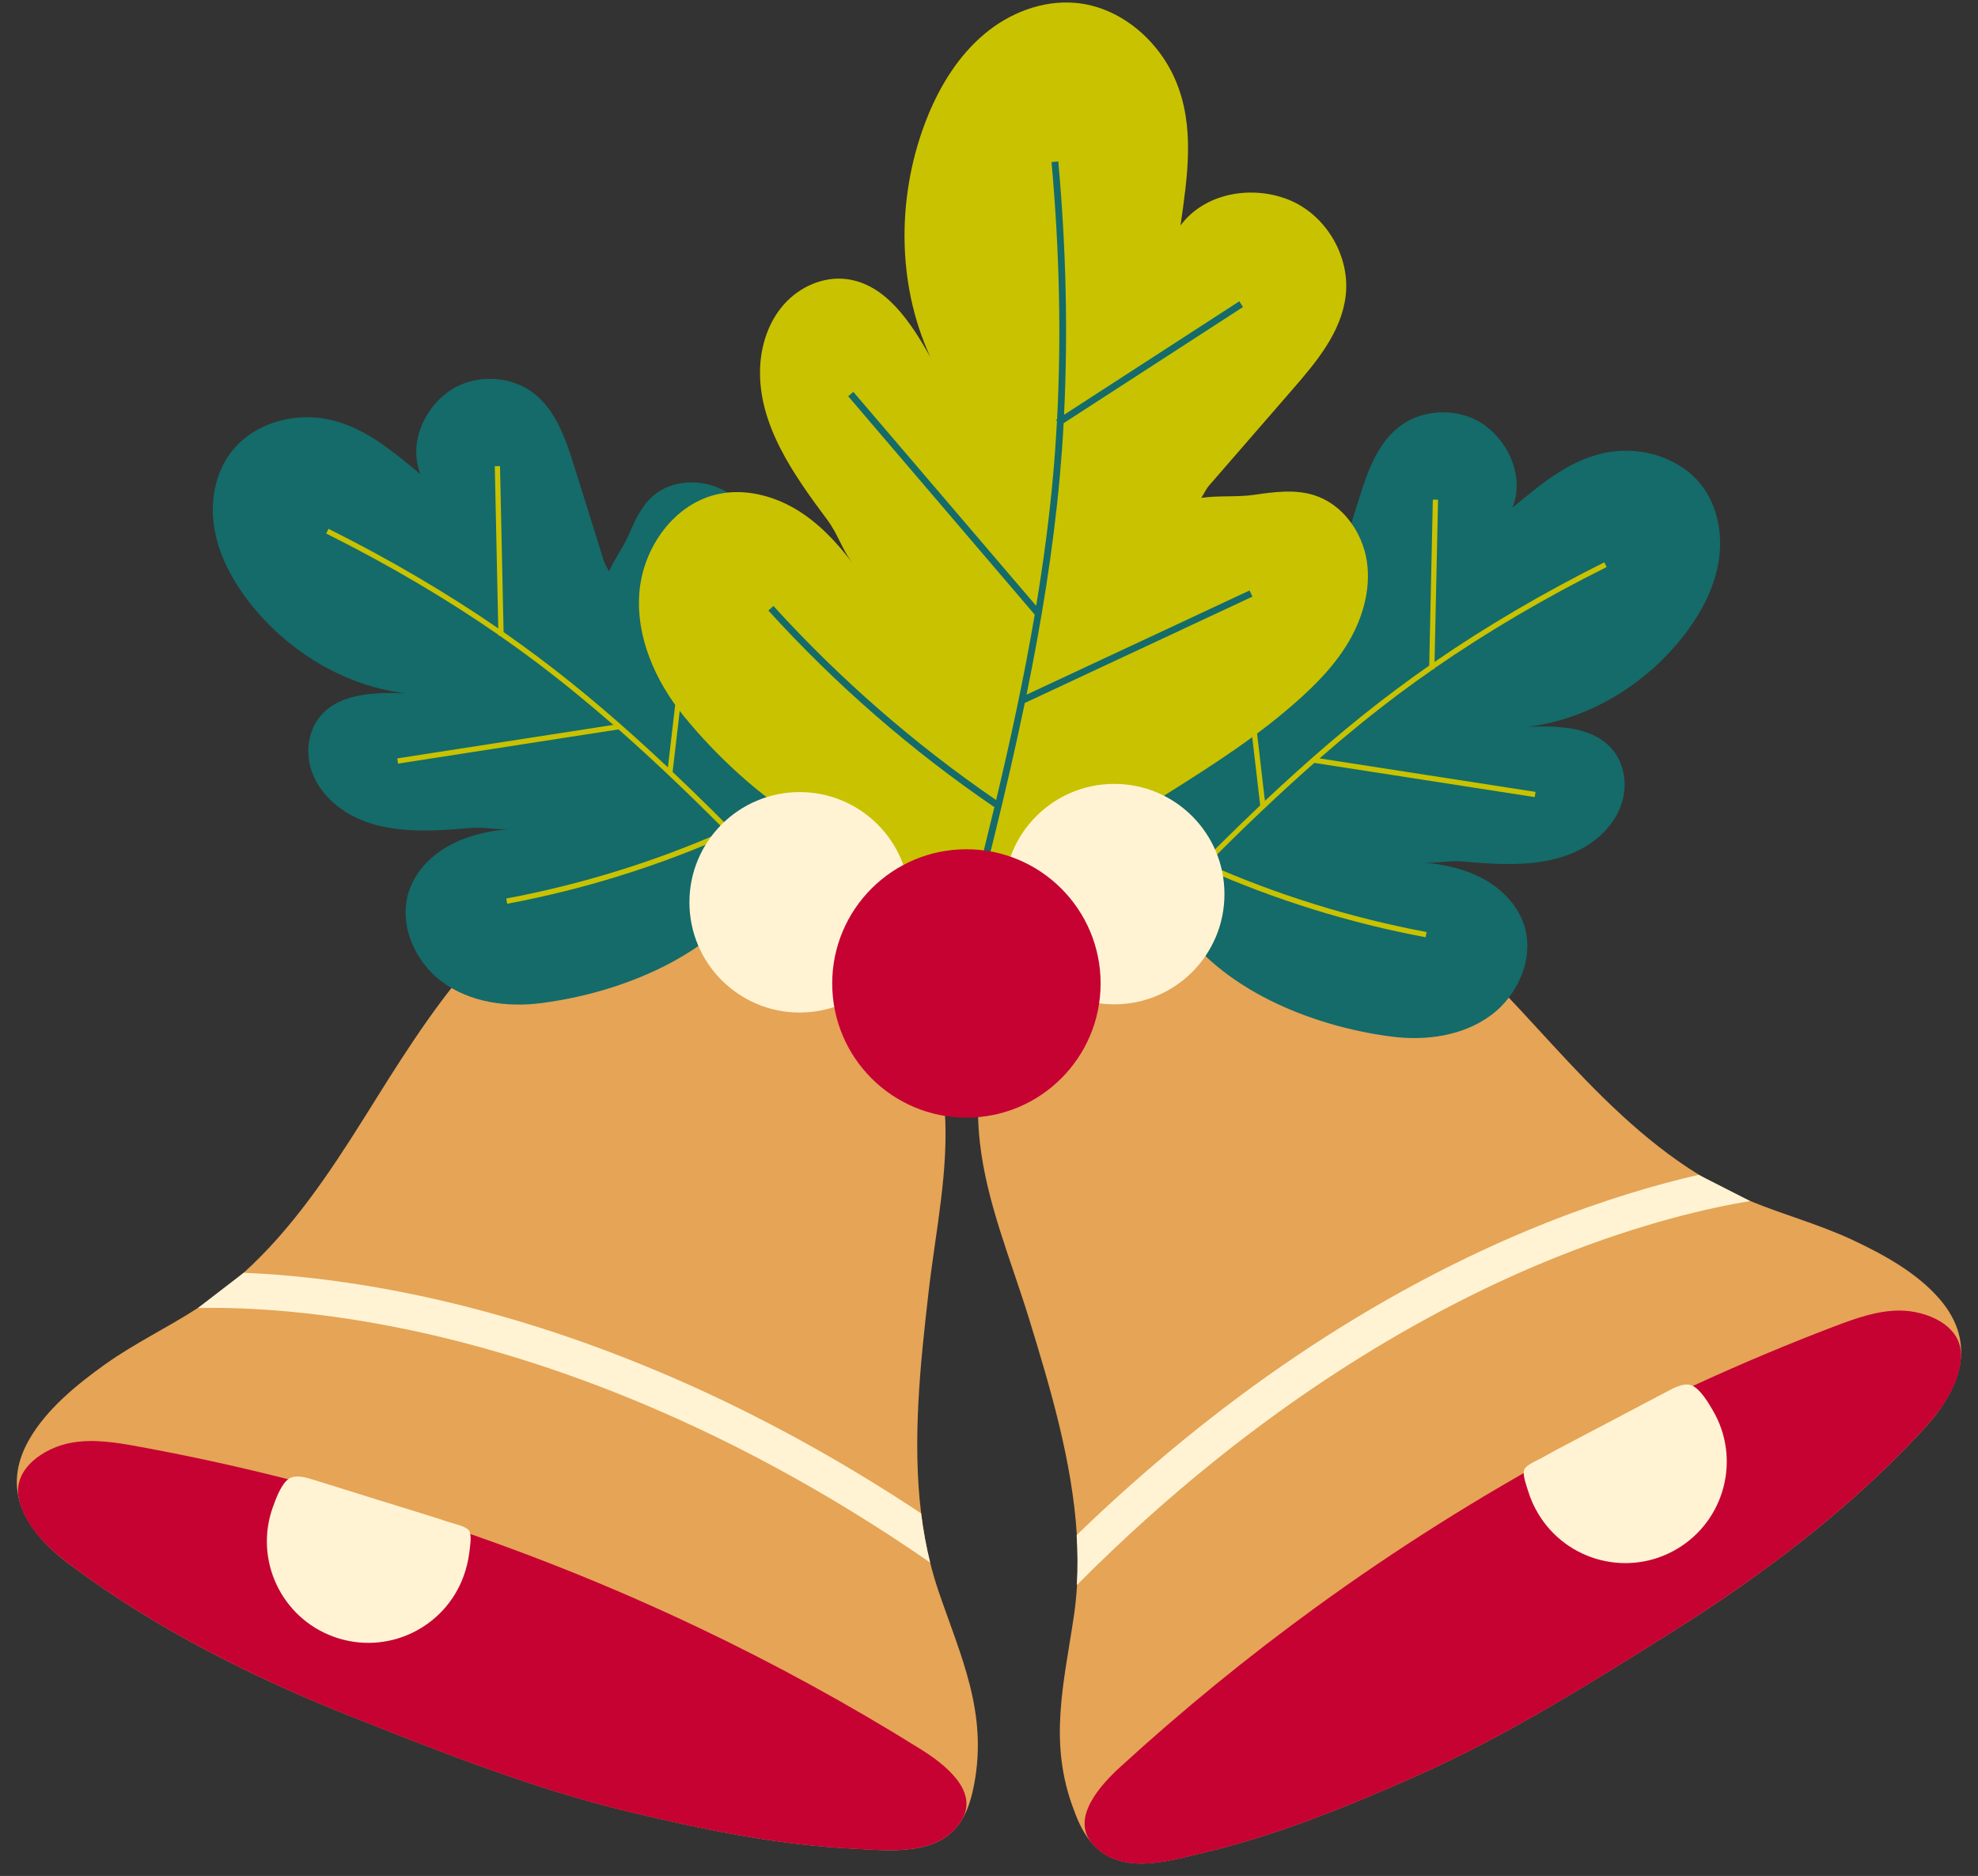<?xml version="1.0" encoding="UTF-8" standalone="no"?><svg xmlns="http://www.w3.org/2000/svg" xmlns:xlink="http://www.w3.org/1999/xlink" fill="#000000" height="1831.2" preserveAspectRatio="xMidYMid meet" version="1" viewBox="334.6 316.4 1930.9 1831.2" width="1930.9" zoomAndPan="magnify"><rect x="334.6" y="316.4" width="1930.9" height="1831.2" fill="#333333" stroke="none"/><g id="change1_1"><path d="M1285.7,2057.4c13-70-13.1-123.9-35-188c-3.1-9.1-5.8-18.4-8.1-27.7c-3.9-15.7-6.8-31.8-8.8-48 c-8.7-71.2-0.8-146.1,7.2-215.4c6.9-60.4,20.1-119.6,15.8-179.1c-1.6-21.7-5.5-43.5-12.9-65.3c-40.9-120.8-168.1-219.3-298.7-179.5 C821.5,1192,754,1305.6,689.5,1408.5c-33.8,53.9-70.1,107.9-117,150.3c-10.6,9.6-21.8,18.7-33.7,27c-3.6,2.6-7.3,5-11.1,7.4 c-29.6,19.2-61.8,34.5-90.5,55c-27.4,19.5-57,43.7-74,73.2c-28.6,49.6-3.1,90,37.7,120.8c1.9,1.4,3.8,2.8,5.7,4.2 C488.2,1907,582,1954,676.1,1991.4c89.4,35.5,180.8,71.7,274.5,94c71.4,17,143.7,32,217.2,35.6c35.2,1.8,83.5,7.7,105.3-27.4 C1279.9,2082.7,1283.3,2070,1285.7,2057.4z M658.9,1917.9c-51.4-18.7-77.9-75.5-59.2-126.9c3-8.2,7.7-20.9,14.5-26.7 c6.1-5.2,16.1-3.3,23.2-1.6c47.7,11.1,94.5,26.1,139.8,44.7c3.7,1.5,11.3,3.1,13.6,6.6c1.9,2.8,1.1,8.5,1,11.7 c-0.1,11.2-2.1,22.4-6,32.9C767.1,1910.1,710.3,1936.6,658.9,1917.9z" fill="#e5a456"/></g><g id="change2_1"><path d="M1016.5,1905.2c74.4,35.4,146.8,75,216.7,118.6c22,13.7,58.1,40.6,39.9,69.8 c-21.8,35.1-70.1,29.2-105.3,27.5c-73.4-3.7-145.8-18.6-217.2-35.6c-93.7-22.3-185.1-58.5-274.5-94 C582,1954,488.2,1907,406.7,1846.5c-1.9-1.4-3.8-2.8-5.7-4.3c-20.6-15.5-42.8-37.1-48.1-63.5c-5.8-29,25.3-49.2,50.9-53.9 c21.7-4,43.9-0.4,65.6,3.6C658.5,1762.9,842.9,1822.6,1016.5,1905.2z" fill="#c60233"/></g><g id="change3_1"><path d="M787.2,1854.9c-18.7,51.4-75.5,77.9-126.9,59.2c-51.4-18.7-77.9-75.5-59.2-126.9c2.9-8,7.9-21.7,15-27 c6.7-5,18.2-1.3,25.2,0.9c36.1,11.2,72.3,22.4,108.4,33.7c7.6,2.4,15.2,4.7,22.8,7.3c4.9,1.7,17.9,4.2,20.3,8.9 c2.5,4.8,0.5,16-0.1,21.2C791.7,1839.8,789.9,1847.5,787.2,1854.9z" fill="#fff3d3"/></g><g id="change3_5"><path d="M527.8,1593.2c39.4-0.8,106.9,1.6,194.5,19c123.5,24.5,310.4,84.3,520.3,229.5c-3.9-15.7-6.8-31.8-8.8-48 c-79-52.4-160-96.7-241.7-132.2c-87.5-38-176-66.1-263.1-83.4c-63.2-12.6-116.1-17.6-156.5-19.3L527.8,1593.2z" fill="#fff3d3"/></g><g id="change1_2"><path d="M1401.8,2117c27.9,30.5,74.2,15.9,108.5,7.7c71.5-17,140-45,207-74.7c88.1-39.1,171.3-91.4,252.7-142.6 c85.7-54,169.3-117.4,238.5-191.7c1.6-1.7,3.2-3.5,4.8-5.2c34.5-37.7,52.2-82.2,15-125.7c-22.1-25.9-55.6-44.2-86.1-58.4 c-32-14.9-66.4-24.2-99-37.6c-4.1-1.7-8.2-3.4-12.2-5.3c-13.2-6-25.8-12.8-38-20.4c-53.8-33.1-99.4-79.6-142.5-126.4 c-82.3-89.4-169.3-188.7-297.8-203.1c-135.7-15.2-242.8,104.9-260.9,231.1c-3.3,22.8-3.1,44.9-0.7,66.6 c6.6,59.2,30.4,115,48.3,173.2c20.5,66.7,42,138.9,46.4,210.4c1,16.3,1.1,32.6,0.2,48.8c-0.6,9.6-1.5,19.2-2.9,28.8 c-9.8,67-25.6,124.8,0,191.2C1387.4,2095.7,1393.1,2107.6,1401.8,2117z M1837.9,1797c-5.7-9.7-9.8-20.3-11.9-31.3 c-0.6-3.1-2.5-8.6-1.1-11.7c1.7-3.8,8.8-6.8,12.2-9c41.1-26.6,84.4-49.8,129.3-69.5c6.7-2.9,16.1-6.6,23.1-2.6 c7.7,4.4,14.7,16,19.1,23.6c27.8,47.1,12.1,107.8-35,135.6C1926.4,1859.9,1865.7,1844.2,1837.9,1797z" fill="#e5a456"/></g><g id="change2_2"><path d="M1619.6,1885c-66.7,48.4-130.6,100.6-191.4,156.2c-19.1,17.5-49.7,50.5-26.5,75.9 c27.9,30.5,74.2,15.9,108.5,7.7c71.5-17,140-45,207-74.7c88.1-39.1,171.3-91.3,252.7-142.6c85.7-54,169.3-117.4,238.5-191.7 c1.6-1.7,3.2-3.5,4.8-5.2c17.4-19,35.3-44.3,35.7-71.2c0.4-29.6-33.9-43.7-59.9-43.7c-22,0-43.2,7.7-63.8,15.5 C1945.6,1679.6,1775.2,1772,1619.6,1885z" fill="#c60233"/></g><g id="change3_2"><path d="M1835.9,1793.5c27.8,47.1,88.5,62.8,135.6,35c47.1-27.8,62.8-88.5,35-135.6c-4.3-7.4-11.7-19.9-19.7-23.8 c-7.5-3.7-18.1,2-24.6,5.5c-33.5,17.6-67,35.3-100.4,52.9c-7.1,3.7-14.1,7.4-21,11.4c-4.5,2.6-16.8,7.4-18.4,12.4 c-1.6,5.2,2.5,15.8,4,20.8C1828.7,1779.6,1831.9,1786.8,1835.9,1793.5z" fill="#fff3d3"/></g><g id="change3_6"><path d="M1992.8,1463.2c-39.4,9-90.6,23.7-150.4,47.5c-82.4,32.9-164.3,76.7-243.4,130.1 c-73.8,49.8-145.3,108.2-213.4,174.1c1,16.3,1.1,32.6,0.2,48.8c179.8-181,352.7-274,469.6-320.7c82.9-33.1,148.8-47.8,187.7-54.2 L1992.8,1463.2z" fill="#fff3d3"/></g><g id="change4_1"><path d="M1106.6,1029.1c-0.5-41.1-0.1-82.2-6.4-124.2c-3.3-22.3-7.9-44.8-17.8-65.1c-9.9-20.3-25.8-38.4-46.5-47.2 c-20.8-8.8-46.7-7-63.8,7.9c-11.5,10-17.9,24.4-23.9,38.3c-5.4,12.4-13.7,23-19.1,35.4c-1.7-3.7-3.8-6.4-5-10.2 c-9.6-30.6-19.1-61.2-28.7-91.7c-8.2-26.3-17.5-54.2-39-71.4c-23.8-19-60.5-19.7-85-1.5c-24.5,18.2-37.7,51.7-26.3,80 c-28.5-23.7-58.2-49.2-96.3-54.7c-33-4.8-69.3,7.1-89.2,33.9c-15,20.1-19.7,46.7-16.1,71.4c3.7,24.8,15.1,47.9,29.9,68.2 c36.7,50.6,94.7,87.4,156.8,95c-30.1-1.2-64.9-0.3-83.7,23.3c-10.9,13.8-13.5,33.1-8.5,50s17,31.1,31.6,40.9 c35.6,23.8,82,21,124.7,17.2c13.9-1.2,24.3,2.2,38.1,1c-20.1,1.8-40.2,6-58,15.5c-17.8,9.4-33.1,24.5-40,43.5 c-11.6,32.1,4.2,69.8,31.6,90.1c27.4,20.3,63.8,25.3,97.6,20.8c78-10.2,167.2-46.1,211-114.3c24.1-37.6,33.9-81,32.5-125.4 C1106.9,1046.7,1106.7,1037.9,1106.6,1029.1z" fill="#146b69"/></g><g id="change5_1"><path d="M1133.7,1213.5c-46.2-48-93.2-96.9-142.5-143.6l22.1-189.2l-5.1-0.6l-21.6,185.4 c-40.7-38.3-82.9-75-127.6-108.4c-10.7-8-21.6-15.9-32.8-23.7l-3.5-162l-5.1,0.1l3.4,158.3c-50.7-34.9-106.3-67.5-165.7-97.2 l-2.3,4.6c60.5,30.2,116.9,63.4,168.2,98.9l0,0.9l1.2,0c11.4,7.9,22.6,16,33.6,24.2c26.5,19.9,52.2,40.9,77.3,62.8l-210.9,32.7 l0.8,5.1l215.2-33.4c36,31.7,70.6,64.9,104.3,98.7c-68.4,30.3-140.4,52.6-213.9,66.4l0.9,5.1c74.6-13.9,147.5-36.7,216.9-67.5 c28.4,28.5,56.2,57.4,83.6,86L1133.7,1213.5z" fill="#c9c200"/></g><g id="change4_2"><path d="M1449.5,1061.8c0.5-41.1,0.1-82.2,6.4-124.2c3.3-22.3,7.9-44.8,17.8-65.1c9.9-20.3,25.8-38.4,46.5-47.2 c20.8-8.8,46.7-7,63.8,7.9c11.5,10,17.9,24.4,23.9,38.3c5.4,12.4,13.7,23,19.1,35.4c1.7-3.7,3.8-6.4,5-10.2 c9.6-30.6,19.1-61.2,28.7-91.7c8.2-26.3,17.5-54.2,39-71.4c23.8-19,60.5-19.7,85-1.5c24.5,18.2,37.7,51.7,26.3,80 c28.5-23.7,58.2-49.2,96.3-54.7c33-4.8,69.3,7.1,89.2,33.9c15,20.1,19.7,46.7,16.1,71.4c-3.7,24.8-15.1,47.9-29.9,68.2 c-36.7,50.6-94.7,87.4-156.8,95c30.1-1.2,64.9-0.3,83.7,23.3c10.9,13.8,13.5,33.1,8.5,50c-5,16.8-17,31.1-31.6,40.9 c-35.6,23.8-82,21-124.7,17.2c-13.9-1.2-24.3,2.2-38.1,1c20.1,1.8,40.2,6,58,15.5s33.1,24.5,40,43.5c11.6,32.1-4.2,69.8-31.6,90.1 c-27.4,20.3-63.8,25.3-97.6,20.8c-78-10.2-167.2-46.1-211-114.3c-24.1-37.6-33.9-81-32.5-125.4 C1449.2,1079.4,1449.4,1070.6,1449.5,1061.8z" fill="#146b69"/></g><g id="change5_2"><path d="M1422.3,1246.2c46.2-48,93.2-96.9,142.5-143.6l-22.1-189.2l5.1-0.6l21.6,185.4 c40.7-38.3,82.9-75,127.6-108.4c10.7-8,21.6-15.9,32.8-23.7l3.5-162l5.1,0.1l-3.4,158.3c50.7-34.9,106.3-67.5,165.7-97.2l2.3,4.6 c-60.5,30.2-116.9,63.4-168.2,98.9l0,0.9l-1.2,0c-11.4,7.9-22.6,16-33.6,24.2c-26.5,19.9-52.2,40.9-77.3,62.8l210.9,32.7l-0.8,5.1 l-215.2-33.4c-36,31.7-70.6,64.9-104.3,98.7c68.4,30.3,140.4,52.6,213.9,66.4l-0.9,5.1c-74.6-13.9-147.5-36.7-216.9-67.5 c-28.4,28.5-56.2,57.4-83.6,86L1422.3,1246.2z" fill="#c9c200"/></g><g id="change5_3"><path d="M1457.7,1101.5c44.6-28.4,89.9-55.7,131.7-90.9c22.2-18.7,43.7-38.9,59.2-63.5 c15.5-24.6,24.6-54.2,20.3-82.9c-4.4-28.7-24-55.9-51.7-64.5c-18.7-5.8-38.8-3.1-58.2-0.3c-17.2,2.5-34.4,0.5-51.7,3 c2.9-4.4,4.4-8.4,7.9-12.4c27-31.1,54.1-62.3,81.1-93.4c23.3-26.8,47.6-55.8,51.9-91.1c4.8-39-19.4-79.7-55.8-94.2 c-36.5-14.5-82.1-6.3-105.4,25.2c6.7-47.2,14.6-97-5.2-142.5c-17.1-39.4-54.6-71.1-97.5-74.8c-32.1-2.8-64.5,9.9-89.1,30.7 s-42.2,49-54.5,78.8c-30.6,74.5-31.7,162.9,2,236c-19.1-33.8-43.6-71.3-82.1-75.9c-22.5-2.7-45.4,7.6-60.5,24.5 c-15.1,16.9-22.6,39.6-23.5,62.2c-2.1,55.1,32.5,104,65.5,148.2c10.7,14.4,14,28.1,24.7,42.4c-15.5-20.7-33.8-40-56.1-53.1 c-22.4-13.1-49.3-19.7-74.6-14.4c-43,9-73.6,51.8-77.3,95.6s15.5,87,43.2,121.1c64,78.5,163.6,152,267.9,153.8 c57.6,1,111.7-17.6,159.4-49.2C1438.7,1113.7,1448.2,1107.6,1457.7,1101.5z" fill="#c9c200"/></g><g id="change4_3"><path d="M1274.1,1255.9c21.4-83.1,43.1-167.6,60.9-253.3l222.2-103.8l-2.8-6l-217.7,101.7 c14.4-70.4,26-141.6,32.5-213.1c1.5-17.1,2.8-34.4,3.7-51.9L1548,616.1l-3.6-5.6l-171.1,110.8c3.9-79.1,2.1-162.1-5.6-247.3 l-6.6,0.6c7.8,86.7,9.6,170.9,5.4,251.1l-1,0.6l0.9,1.3c-1,17.9-2.2,35.6-3.8,53.1c-3.8,42.5-9.5,84.9-16.5,127.1l-178.5-208.9 l-5,4.3l182.1,213.2c-10.4,60.8-23.4,121.2-37.7,181c-79.5-54.5-152.6-118.2-217.4-189.5l-4.9,4.5 c65.7,72.3,139.9,136.9,220.6,191.9c-12.1,50.4-24.9,100.4-37.7,149.8L1274.1,1255.9z" fill="#146b69"/></g><g id="change3_3"><circle cx="1115.2" cy="1197.2" fill="#fff3d3" r="107.6"/></g><g id="change3_4"><circle cx="1422.3" cy="1189.2" fill="#fff3d3" r="107.6"/></g><g id="change2_3"><circle cx="1278" cy="1276.4" fill="#c60233" r="131"/></g></svg>
